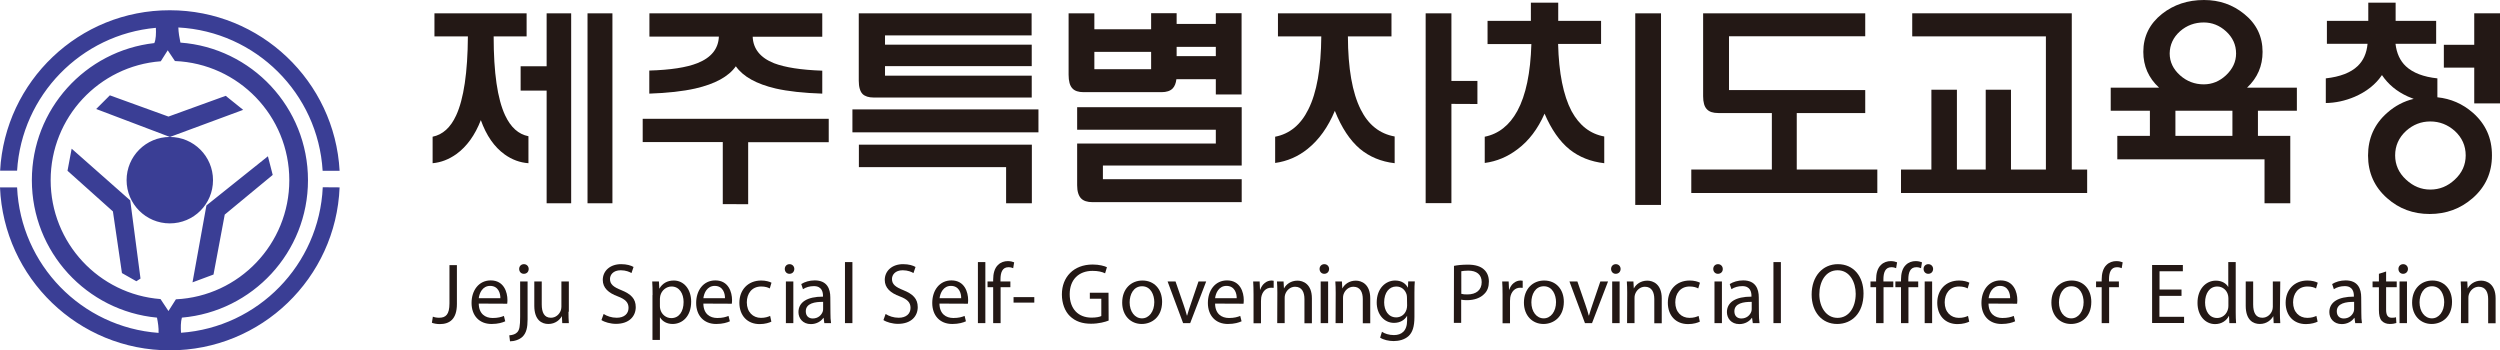 <?xml version="1.0" encoding="UTF-8"?> <svg xmlns="http://www.w3.org/2000/svg" xmlns:xlink="http://www.w3.org/1999/xlink" version="1.1" id="레이어_1" x="0px" y="0px" viewBox="0 0 2048 286.9" style="enable-background:new 0 0 2048 286.9;" xml:space="preserve"> <style type="text/css"> .st0{fill:#231815;} .st1{fill:#3A3E95;} </style> <g> <g> <path class="st0" d="M404.4,29.8c0,29.7,3.1,51.2,9.4,64.7c4.6,9.8,10.9,15.5,19.1,17.1v22.1c-7-0.5-13.5-2.9-19.5-7.2 c-8.5-6.1-15-15.5-19.5-28.1c-4.8,12.4-11.5,21.6-20,27.8c-6.2,4.4-12.7,6.9-19.5,7.5V112c8.3-1.7,14.7-7.5,19.3-17.5 c6.2-13.5,9.4-35.1,9.6-64.7h-27.4V10.9h75.5v18.9H404.4z M426.5,54.3h21.3V10.9h20.1v155.6h-20.1V74.2h-21.3V54.3z M481.3,10.9 h20.4v155.6h-20.4L481.3,10.9L481.3,10.9z"></path> </g> <g> <path class="st0" d="M592.1,167.2v-50.8h-65.6V97.3h152.4v19.2h-66v50.8L592.1,167.2L592.1,167.2z M616.6,30.1 c0.4,9.9,6.2,17.2,17.5,21.7c8.9,3.4,22,5.5,39.5,6.1v18.8c-15.4-0.5-28.1-1.9-38.2-4.2c-15.7-3.7-26.6-9.7-32.6-18.2 c-6,8.5-17.1,14.5-33.2,18.2c-10.2,2.3-22.8,3.7-37.7,4.2V57.8c17.3-0.5,30.5-2.5,39.5-6.1c11.3-4.5,17.1-11.8,17.5-21.7h-56.9 V10.9h141.6v19.2H616.6z"></path> </g> <g> <path class="st0" d="M850.7,89.6v18.8H698.3V89.6H850.7z M715.8,79.9c-4.2,0-7.2-1-9.2-2.9c-2-2.1-3.1-5.7-3.1-10.9V10.9h141.6 v18.1H725v7.6h120.2v17.6H725V62h120.2v17.9L715.8,79.9z M824.2,136.9H703.6v-18.4h141.7v48h-21.1L824.2,136.9L824.2,136.9z"></path> </g> <g> <path class="st0" d="M951.5,75.5c4.1,0,7.2-1,9.2-3.1c1.6-1.7,2.6-4.2,3-7.5H996v12.5h21.1V10.8H996v8.8h-32.1v-8.8h-20.9v13.2 h-46.5V10.9h-21.1v50.3c0,5.3,1,9,3.1,11.2c1.9,2.1,5,3.1,9.2,3.1H951.5z M996,38.4v7.6h-32.1v-7.6H996z M896.5,42.5H943v14.2 h-46.5V42.5z"></path> <path class="st0" d="M1017.2,135.6V87.8H882.4v18.5H996h0v11.3H882.4v34.2c0,4.9,1.1,8.5,3.2,10.7c2,2.1,5.2,3.1,9.4,3.1h122.2 v-18.8H903.5v-11.2H1017.2z"></path> </g> <g> <path class="st0" d="M1139.9,29.8h-35.7c0.1,26.2,3.6,46.2,10.5,59.9c6.2,12.5,15.5,19.9,27.8,22.1v21.9 c-11.2-1.3-20.7-5.3-28.5-11.8c-8.2-7-15-17.3-20.5-31.1c-5.6,13.4-13,23.7-22.2,31.1c-7.9,6.4-16.8,10.2-26.7,11.6V112 c11.9-2.3,21-9.8,27.2-22.4c6.9-13.7,10.4-33.7,10.6-59.8h-35.5V10.9h93L1139.9,29.8L1139.9,29.8z M1189,85.1v81.3h-21.1V10.9 h21.1v55.4h21.3v18.9L1189,85.1L1189,85.1z"></path> </g> <g> <path class="st0" d="M1276.4,36c0.6,23.9,4.3,42.2,11,55c6.4,11.8,15.3,18.7,26.8,20.8v21.9c-11.2-1.3-20.6-5.1-28.3-11.2 c-8.2-6.6-15-16.4-20.6-29.4c-5.5,12.5-12.9,22.3-22.2,29.2c-8,6.1-17,9.9-26.8,11.2V112c11.4-2.3,20.3-9.4,26.7-21.1 c7-12.9,10.8-31.1,11.5-54.8h-35.9V17.1h35.5V2.2h22.4v14.9h35.1V36H1276.4z M1339.6,10.9h21.1v157h-21.1V10.9z"></path> </g> <path class="st0" d="M1471.9,138.9V92.6h56.1V73.8h-111.6V29.7H1528V10.9h-132.8v67.9c0,5,1,8.6,3.1,10.7c1.9,2.1,5,3.1,9.4,3.1 h43.8v46.3h-66v19.2h152.4v-19.2H1471.9z"></path> <polygon class="st0" points="1697.2,138.9 1697.2,10.9 1566.5,10.9 1566.5,29.8 1676,29.8 1676,138.9 1647.4,138.9 1647.4,73.5 1626.7,73.5 1626.7,138.9 1603.1,138.9 1603.1,73.5 1582.2,73.5 1582.2,138.9 1557.3,138.9 1557.3,158.1 1709.8,158.1 1709.8,138.9 "></polygon> <path class="st0" d="M1881.6,90.7V71.8h-40.8c8.5-8,12.7-17.7,12.7-29.3c0-12.6-5-23-15.1-31.1c-9.4-7.6-20.3-11.4-32.9-11.4 c-13.3,0-24.8,3.8-34.4,11.4c-10.2,8.1-15.3,18.5-15.3,31.1c0,11.6,4.3,21.4,12.9,29.3h-39.6v18.9h32.1v20.6h-26.7v19.2h120.6v36 h21.1v-44v-11.2h-26.5V90.7H1881.6z M1785.9,25.6c5.5-4.8,12-7.2,19.4-7.2c6.8,0,12.9,2.4,18.2,7.2c5.5,5,8.3,11.1,8.3,18.2 c0,6.8-2.8,12.7-8.3,17.9c-5.3,4.9-11.3,7.4-18.2,7.4c-7.4,0-13.9-2.5-19.4-7.4c-5.6-5-8.5-11-8.5-17.9 C1777.5,36.7,1780.3,30.6,1785.9,25.6z M1782.1,111.3V90.7h46.7v20.6H1782.1z"></path> <g> <path class="st0" d="M2025.7,92.3c-8.4-7.3-18.1-11.5-29-12.6V64.2c-11.4-1.2-20-4.5-25.8-9.9c-4.8-4.5-7.6-10.7-8.5-18.4h33.3h0 V17.1h-33.2V2.2h-22.4v14.9h-33.9v18.8h33.3c-0.7,7.6-3.4,13.7-8.1,18.2c-5.6,5.4-14.4,8.8-26.1,10.1v20.2 c7.9-0.1,15.8-1.8,23.6-5.1c9.7-4.2,17.2-10.1,22.4-17.8c5.1,7.6,12.1,13.4,21.1,17.5c1.6,0.7,3.3,1.4,4.9,2 c-8,1.9-15.3,5.7-21.7,11.4c-10.5,9.2-15.7,20.9-15.7,35c0,14.1,5.2,25.8,15.7,35c9.7,8.6,21.3,12.9,34.8,12.9 c13.5,0,25.2-4.3,35.1-12.9c10.6-9.2,15.9-20.9,15.9-35C2041.5,113.2,2036.2,101.5,2025.7,92.3z M2010.9,147.2 c-5.8,5.4-12.4,8.1-20,8.1c-7.4,0-14-2.7-19.8-8.1c-6-5.5-9-12.2-9-19.9c0-7.9,3-14.6,9-20.1c5.8-5.2,12.4-7.7,19.8-7.7 c7.6,0,14.2,2.6,20,7.7c6,5.5,9,12.2,9,20.1C2019.9,135,2016.9,141.7,2010.9,147.2z"></path> <polygon class="st0" points="2026.9,10.9 2026.9,36.7 2002,36.7 2002,55.4 2026.9,55.4 2026.9,84.7 2048,84.7 2048,10.9 "></polygon> </g> <g> <path class="st0" d="M368.2,217.2h6.1V249c0,12.6-6.1,16.5-14.1,16.5c-2.3,0-5-0.5-6.4-1.1l0.8-5c1.2,0.5,3,0.9,5.1,0.9 c5.4,0,8.5-2.5,8.5-11.8L368.2,217.2L368.2,217.2z"></path> </g> <g> <path class="st0" d="M392.2,248.7c0.1,8.4,5.3,11.8,11.4,11.8c4.3,0,7-0.8,9.2-1.7l1.1,4.4c-2.1,1-5.9,2.2-11.2,2.2 c-10.2,0-16.4-7-16.4-17.2c0-10.4,6-18.5,15.7-18.5c10.9,0,13.7,9.8,13.7,16.1c0,1.3-0.1,2.3-0.2,3L392.2,248.7z M409.9,244.3 c0.1-3.9-1.6-10.1-8.4-10.1c-6.2,0-8.8,5.8-9.3,10.1H409.9z"></path> </g> <g> <path class="st0" d="M417.2,274.7c2.8-0.2,5.2-1,6.6-2.6c1.7-1.9,2.3-4.6,2.3-12.8v-28.7h6.1v31.1c0,6.6-1,10.9-4,14 c-2.7,2.7-7.1,3.9-10.4,3.9L417.2,274.7z M429.1,224.3c-2.3,0-3.8-1.8-3.8-4c0-2.2,1.6-3.9,3.9-3.9c2.3,0,3.9,1.8,3.9,3.9 C433.1,222.5,431.7,224.3,429.1,224.3L429.1,224.3z"></path> </g> <g> <path class="st0" d="M465.7,255.4c0,3.5,0.1,6.6,0.3,9.3h-5.4l-0.3-5.6h-0.1c-1.5,2.7-5.1,6.3-11,6.3c-5.2,0-11.5-3-11.5-14.9 v-19.9h6.1v18.8c0,6.5,2,10.9,7.5,10.9c4.1,0,6.9-2.9,8-5.7c0.3-0.8,0.6-2,0.6-3.2v-20.8h6.1V255.4z"></path> </g> <g> <path class="st0" d="M494.5,257.2c2.7,1.8,6.6,3.1,10.7,3.1c6.1,0,9.7-3.2,9.7-8.1c0-4.4-2.5-7-8.8-9.4 c-7.6-2.8-12.3-6.9-12.3-13.5c0-7.4,6-12.9,15-12.9c4.7,0,8.2,1.1,10.2,2.3l-1.7,5c-1.4-0.9-4.6-2.3-8.8-2.3 c-6.3,0-8.8,3.9-8.8,7.1c0,4.4,2.8,6.6,9.3,9.2c7.9,3.2,11.8,7,11.8,13.9c0,7.3-5.2,13.7-16.2,13.7c-4.5,0-9.4-1.4-11.9-3.1 L494.5,257.2z"></path> </g> <g> <path class="st0" d="M534.6,241.7c0-4.4-0.1-7.9-0.3-11.1h5.5l0.3,5.8h0.1c2.4-4.2,6.4-6.6,11.8-6.6c8.1,0,14.2,7,14.2,17.3 c0,12.3-7.4,18.3-15.2,18.3c-4.5,0-8.3-2-10.3-5.4h-0.1v18.5h-6.1V241.7z M540.6,250.8c0,0.8,0.1,1.8,0.3,2.5c1,4.3,4.8,7.3,9,7.3 c6.4,0,10.1-5.4,10.1-13.2c0-6.8-3.4-12.7-9.9-12.7c-4.1,0-8.1,3-9.2,7.6c-0.1,0.8-0.3,1.8-0.3,2.5L540.6,250.8L540.6,250.8z"></path> </g> <g> <path class="st0" d="M576.2,248.7c0.1,8.4,5.3,11.8,11.4,11.8c4.3,0,7-0.8,9.2-1.7l1.1,4.4c-2.1,1-5.9,2.2-11.2,2.2 c-10.2,0-16.4-7-16.4-17.2c0-10.4,6-18.5,15.7-18.5c10.9,0,13.7,9.8,13.7,16.1c0,1.3-0.1,2.3-0.2,3L576.2,248.7z M593.9,244.3 c0.1-3.9-1.6-10.1-8.4-10.1c-6.2,0-8.8,5.8-9.3,10.1H593.9z"></path> </g> <g> <path class="st0" d="M631.9,263.5c-1.6,0.8-5.1,2-9.6,2c-10.1,0-16.6-7-16.6-17.5c0-10.5,7-18.2,17.9-18.2c3.6,0,6.8,0.9,8.4,1.8 l-1.4,4.7c-1.4-0.8-3.7-1.6-7-1.6c-7.7,0-11.8,5.8-11.8,13c0,7.9,5,12.7,11.6,12.7c3.4,0,5.7-0.8,7.5-1.6L631.9,263.5z"></path> </g> <g> <path class="st0" d="M646.7,224.3c-2.3,0-3.8-1.8-3.8-4c0-2.2,1.6-3.9,3.9-3.9c2.3,0,3.9,1.8,3.9,3.9 C650.7,222.5,649.2,224.3,646.7,224.3L646.7,224.3z M643.8,264.7v-34.1h6.1v34.1H643.8z"></path> </g> <g> <path class="st0" d="M680.3,256.5c0,3,0.1,5.8,0.5,8.2h-5.5l-0.6-4.3h-0.2c-1.8,2.7-5.5,5.1-10.2,5.1c-6.8,0-10.2-4.9-10.2-9.8 c0-8.2,7.2-12.7,20.1-12.7v-0.7c0-2.8-0.8-8-7.6-7.9c-3.2,0-6.4,0.9-8.8,2.5l-1.4-4.2c2.8-1.8,6.8-3,11-3 c10.3,0,12.8,7.1,12.8,13.9L680.3,256.5L680.3,256.5z M674.3,247.3c-6.6-0.1-14.2,1.1-14.2,7.7c0,4.1,2.6,5.9,5.7,5.9 c4.4,0,7.2-2.8,8.2-5.7c0.2-0.6,0.3-1.3,0.3-2L674.3,247.3L674.3,247.3z"></path> </g> <g> <path class="st0" d="M692.2,214.7h6.1v50h-6.1V214.7z"></path> </g> <g> <path class="st0" d="M725.5,257.2c2.7,1.8,6.6,3.1,10.7,3.1c6.1,0,9.7-3.2,9.7-8.1c0-4.4-2.5-7-8.8-9.4 c-7.6-2.8-12.3-6.9-12.3-13.5c0-7.4,6-12.9,15-12.9c4.7,0,8.2,1.1,10.2,2.3l-1.7,5c-1.4-0.9-4.6-2.3-8.8-2.3 c-6.3,0-8.8,3.9-8.8,7.1c0,4.4,2.8,6.6,9.3,9.2c7.9,3.2,11.8,7,11.8,13.9c0,7.3-5.2,13.7-16.2,13.7c-4.5,0-9.4-1.4-11.9-3.1 L725.5,257.2z"></path> </g> <g> <path class="st0" d="M769.6,248.7c0.1,8.4,5.3,11.8,11.4,11.8c4.3,0,7-0.8,9.2-1.7l1.1,4.4c-2.1,1-5.9,2.2-11.2,2.2 c-10.2,0-16.4-7-16.4-17.2c0-10.4,6-18.5,15.7-18.5c10.9,0,13.7,9.8,13.7,16.1c0,1.3-0.1,2.3-0.2,3L769.6,248.7z M787.4,244.3 c0.1-3.9-1.6-10.1-8.4-10.1c-6.2,0-8.8,5.8-9.3,10.1H787.4z"></path> </g> <g> <path class="st0" d="M801.1,214.7h6.1v50h-6.1V214.7z"></path> </g> <g> <path class="st0" d="M813.6,264.7v-29.4H809v-4.7h4.6V229c0-4.8,1.1-9.2,3.9-11.9c2.3-2.3,5.3-3.2,8.1-3.2c2.2,0,4,0.5,5.2,1 l-0.8,4.8c-1-0.4-2.1-0.8-3.9-0.8c-5.1,0-6.5,4.6-6.5,9.9v1.8h8.1v4.7h-8v29.4L813.6,264.7L813.6,264.7z"></path> </g> <g> <path class="st0" d="M847.3,243.4v4.5h-17v-4.5H847.3z"></path> </g> <g> <path class="st0" d="M908.2,262.6c-2.7,1.1-8.1,2.6-14.4,2.6c-7,0-12.8-1.8-17.4-6.3c-4-3.9-6.5-10.3-6.5-17.7 c0-14.2,9.6-24.5,25.2-24.5c5.4,0,9.7,1.2,11.7,2.2l-1.5,5c-2.5-1.2-5.6-2-10.3-2c-11.3,0-18.7,7.2-18.7,19.1 c0,12,7,19.2,17.9,19.2c3.9,0,6.6-0.6,8-1.3v-14.2h-9.4v-4.9h15.3L908.2,262.6L908.2,262.6z"></path> </g> <g> <path class="st0" d="M935.3,265.4c-9,0-16-6.8-16-17.5c0-11.4,7.4-18.1,16.6-18.1c9.6,0,16.1,7.1,16.1,17.5 C951.9,260,943.3,265.4,935.3,265.4L935.3,265.4L935.3,265.4z M935.5,260.8c5.8,0,10.1-5.6,10.1-13.3c0-5.8-2.8-13-10-13 c-7.1,0-10.2,6.8-10.2,13.2C925.4,255.2,929.6,260.8,935.5,260.8L935.5,260.8z"></path> </g> <g> <path class="st0" d="M963,230.6l6.6,19.1c1.1,3.2,2,6,2.7,8.8h0.2c0.8-2.8,1.7-5.6,2.8-8.8l6.5-19.1h6.3L975,264.7h-5.8 l-12.7-34.1H963z"></path> </g> <g> <path class="st0" d="M995.4,248.7c0.1,8.4,5.3,11.8,11.4,11.8c4.3,0,7-0.8,9.2-1.7l1.1,4.4c-2.1,1-5.9,2.2-11.2,2.2 c-10.2,0-16.4-7-16.4-17.2c0-10.4,6-18.5,15.7-18.5c10.9,0,13.7,9.8,13.7,16.1c0,1.3-0.1,2.3-0.2,3L995.4,248.7z M1013.1,244.3 c0.1-3.9-1.6-10.1-8.4-10.1c-6.2,0-8.8,5.8-9.3,10.1H1013.1z"></path> </g> <g> <path class="st0" d="M1026.9,241.2c0-4-0.1-7.5-0.3-10.6h5.3l0.3,6.7h0.2c1.5-4.6,5.2-7.5,9.3-7.5c0.6,0,1.1,0.1,1.7,0.2v5.8 c-0.7-0.1-1.3-0.1-2.1-0.1c-4.3,0-7.3,3.3-8.1,7.9c-0.1,0.9-0.2,1.9-0.2,3v18.2h-6.1L1026.9,241.2z"></path> </g> <g> <path class="st0" d="M1046.4,239.8c0-3.6-0.1-6.4-0.3-9.2h5.4l0.3,5.6h0.1c1.7-3.2,5.5-6.3,11-6.3c4.6,0,11.8,2.8,11.8,14.5v20.4 h-6.1V245c0-5.5-2-10.1-7.7-10.1c-3.9,0-7,2.9-8.1,6.3c-0.3,0.8-0.4,1.9-0.4,2.9v20.6h-6.1L1046.4,239.8L1046.4,239.8z"></path> </g> <g> <path class="st0" d="M1084.8,224.3c-2.3,0-3.8-1.8-3.8-4c0-2.2,1.6-3.9,3.9-3.9s3.9,1.8,3.9,3.9 C1088.8,222.5,1087.3,224.3,1084.8,224.3L1084.8,224.3z M1081.9,264.7v-34.1h6.1v34.1H1081.9z"></path> </g> <g> <path class="st0" d="M1094.2,239.8c0-3.6-0.1-6.4-0.3-9.2h5.4l0.3,5.6h0.1c1.7-3.2,5.5-6.3,11-6.3c4.6,0,11.8,2.8,11.8,14.5v20.4 h-6.1V245c0-5.5-2-10.1-7.7-10.1c-3.9,0-7,2.9-8.1,6.3c-0.3,0.8-0.4,1.9-0.4,2.9v20.6h-6.1L1094.2,239.8L1094.2,239.8z"></path> </g> <g> <path class="st0" d="M1158.7,259.7c0,7.9-1.6,12.6-4.8,15.6c-3.3,3-8,4.1-12.2,4.1c-4,0-8.4-1-11.1-2.8l1.5-4.8 c2.2,1.5,5.7,2.7,9.8,2.7c6.2,0,10.8-3.3,10.8-12v-3.7h-0.1c-1.8,3.2-5.5,5.7-10.6,5.7c-8.3,0-14.2-7.2-14.2-16.7 c0-11.6,7.4-18,15.1-18c5.8,0,8.9,3,10.4,5.8h0.1l0.2-5.1h5.4c-0.2,2.4-0.3,5.1-0.3,9.3L1158.7,259.7L1158.7,259.7z M1152.6,244 c0-1-0.1-1.9-0.3-2.7c-1.1-3.7-4-6.6-8.5-6.6c-5.8,0-9.9,5-9.9,13c0,6.6,3.4,12.3,9.9,12.3c3.8,0,7.2-2.4,8.4-6.4 c0.3-1,0.5-2.2,0.5-3.3L1152.6,244L1152.6,244z"></path> </g> <g> <path class="st0" d="M1191.1,217.8c2.9-0.6,6.7-1,11.5-1c5.9,0,10.3,1.4,13,3.9c2.6,2.3,4.1,5.7,4.1,9.9c0,4.3-1.2,7.7-3.7,10.1 c-3.2,3.4-8.3,5.2-14.2,5.2c-1.8,0-3.4-0.1-4.8-0.4v19h-6L1191.1,217.8L1191.1,217.8z M1197.1,240.7c1.3,0.4,3,0.5,5,0.5 c7.3,0,11.7-3.7,11.7-10.1c0-6.3-4.3-9.4-11-9.4c-2.6,0-4.6,0.3-5.7,0.5L1197.1,240.7L1197.1,240.7z"></path> </g> <g> <path class="st0" d="M1230.9,241.2c0-4-0.1-7.5-0.3-10.6h5.3l0.3,6.7h0.2c1.5-4.6,5.2-7.5,9.3-7.5c0.6,0,1.1,0.1,1.7,0.2v5.8 c-0.7-0.1-1.3-0.1-2.1-0.1c-4.3,0-7.3,3.3-8.1,7.9c-0.1,0.9-0.2,1.9-0.2,3v18.2h-6.1L1230.9,241.2z"></path> </g> <g> <path class="st0" d="M1264.4,265.4c-9,0-16-6.8-16-17.5c0-11.4,7.4-18.1,16.6-18.1c9.6,0,16.1,7.1,16.1,17.5 C1281,260,1272.4,265.4,1264.4,265.4L1264.4,265.4L1264.4,265.4z M1264.6,260.8c5.8,0,10.1-5.6,10.1-13.3c0-5.8-2.8-13-10-13 c-7.1,0-10.2,6.8-10.2,13.2C1254.5,255.2,1258.7,260.8,1264.6,260.8L1264.6,260.8z"></path> </g> <g> <path class="st0" d="M1292.2,230.6l6.6,19.1c1.1,3.2,2,6,2.7,8.8h0.2c0.8-2.8,1.7-5.6,2.8-8.8l6.5-19.1h6.3l-13.1,34.1h-5.8 l-12.7-34.1H1292.2z"></path> </g> <g> <path class="st0" d="M1323.6,224.3c-2.3,0-3.8-1.8-3.8-4c0-2.2,1.6-3.9,3.9-3.9c2.3,0,3.9,1.8,3.9,3.9 C1327.6,222.5,1326.1,224.3,1323.6,224.3L1323.6,224.3z M1320.7,264.7v-34.1h6.1v34.1H1320.7z"></path> </g> <g> <path class="st0" d="M1333,239.8c0-3.6-0.1-6.4-0.3-9.2h5.4l0.3,5.6h0.1c1.7-3.2,5.5-6.3,11-6.3c4.6,0,11.8,2.8,11.8,14.5v20.4 h-6.1V245c0-5.5-2-10.1-7.7-10.1c-3.9,0-7,2.9-8.1,6.3c-0.3,0.8-0.4,1.9-0.4,2.9v20.6h-6.1L1333,239.8L1333,239.8z"></path> </g> <g> <path class="st0" d="M1392.5,263.5c-1.6,0.8-5.1,2-9.6,2c-10.1,0-16.6-7-16.6-17.5c0-10.5,7-18.2,17.9-18.2c3.6,0,6.8,0.9,8.4,1.8 l-1.4,4.7c-1.4-0.8-3.7-1.6-7-1.6c-7.7,0-11.8,5.8-11.8,13c0,7.9,5,12.7,11.6,12.7c3.5,0,5.7-0.8,7.5-1.6L1392.5,263.5z"></path> </g> <g> <path class="st0" d="M1407.3,224.3c-2.3,0-3.8-1.8-3.8-4c0-2.2,1.6-3.9,3.9-3.9s3.9,1.8,3.9,3.9 C1411.4,222.5,1409.8,224.3,1407.3,224.3L1407.3,224.3z M1404.5,264.7v-34.1h6.1v34.1H1404.5z"></path> </g> <g> <path class="st0" d="M1440.9,256.5c0,3,0.1,5.8,0.5,8.2h-5.5l-0.6-4.3h-0.2c-1.8,2.7-5.5,5.1-10.2,5.1c-6.8,0-10.2-4.9-10.2-9.8 c0-8.2,7.2-12.7,20.1-12.7v-0.7c0-2.8-0.8-8-7.6-7.9c-3.2,0-6.4,0.9-8.8,2.5l-1.4-4.2c2.8-1.8,6.8-3,11-3 c10.3,0,12.8,7.1,12.8,13.9L1440.9,256.5L1440.9,256.5z M1435,247.3c-6.6-0.1-14.2,1.1-14.2,7.7c0,4.1,2.6,5.9,5.7,5.9 c4.4,0,7.2-2.8,8.2-5.7c0.2-0.6,0.3-1.3,0.3-2V247.3z"></path> </g> <g> <path class="st0" d="M1452.8,214.7h6.1v50h-6.1V214.7z"></path> </g> <g> <path class="st0" d="M1505,265.4c-12.4,0-20.9-9.7-20.9-24.1c0-15.1,9.1-24.9,21.5-24.9c12.8,0,21,9.9,21,24 C1526.6,256.7,1516.9,265.4,1505,265.4L1505,265.4L1505,265.4z M1505.3,260.4c9.5,0,14.9-8.9,14.9-19.7c0-9.4-4.8-19.3-14.8-19.3 c-10,0-15,9.5-15,19.8C1490.4,251.2,1495.8,260.4,1505.3,260.4L1505.3,260.4z"></path> </g> <g> <path class="st0" d="M1536.9,264.7v-29.4h-4.6v-4.7h4.6V229c0-4.8,1.1-9.2,3.9-11.9c2.3-2.3,5.3-3.2,8.1-3.2c2.2,0,4,0.5,5.2,1 l-0.8,4.8c-1-0.4-2.1-0.8-3.9-0.8c-5.1,0-6.5,4.6-6.5,9.9v1.8h8.1v4.7h-8v29.4L1536.9,264.7L1536.9,264.7z"></path> </g> <g> <path class="st0" d="M1557.3,264.7v-29.4h-4.6v-4.7h4.6V229c0-4.8,1.1-9.2,3.9-11.9c2.3-2.3,5.3-3.2,8.1-3.2c2.2,0,4,0.5,5.2,1 l-0.8,4.8c-1-0.4-2.1-0.8-3.9-0.8c-5.1,0-6.5,4.6-6.5,9.9v1.8h8.1v4.7h-8v29.4L1557.3,264.7L1557.3,264.7z"></path> </g> <g> <path class="st0" d="M1579.6,224.3c-2.3,0-3.8-1.8-3.8-4c0-2.2,1.6-3.9,3.9-3.9s3.9,1.8,3.9,3.9 C1583.6,222.5,1582.1,224.3,1579.6,224.3L1579.6,224.3z M1576.7,264.7v-34.1h6.1v34.1H1576.7z"></path> </g> <g> <path class="st0" d="M1613.2,263.5c-1.6,0.8-5.1,2-9.6,2c-10.1,0-16.6-7-16.6-17.5c0-10.5,7-18.2,17.9-18.2c3.6,0,6.8,0.9,8.4,1.8 l-1.4,4.7c-1.4-0.8-3.7-1.6-7-1.6c-7.7,0-11.8,5.8-11.8,13c0,7.9,5,12.7,11.6,12.7c3.5,0,5.7-0.8,7.5-1.6L1613.2,263.5z"></path> </g> <g> <path class="st0" d="M1629,248.7c0.1,8.4,5.3,11.8,11.4,11.8c4.3,0,7-0.8,9.3-1.7l1.1,4.4c-2.1,1-5.9,2.2-11.2,2.2 c-10.2,0-16.4-7-16.4-17.2c0-10.4,6-18.5,15.7-18.5c10.9,0,13.7,9.8,13.7,16.1c0,1.3-0.1,2.3-0.2,3L1629,248.7z M1646.7,244.3 c0.1-3.9-1.6-10.1-8.3-10.1c-6.2,0-8.8,5.8-9.3,10.1H1646.7z"></path> </g> <g> <path class="st0" d="M1696.5,265.4c-9,0-16-6.8-16-17.5c0-11.4,7.4-18.1,16.6-18.1c9.6,0,16.1,7.1,16.1,17.5 C1713.2,260,1704.6,265.4,1696.5,265.4L1696.5,265.4L1696.5,265.4z M1696.8,260.8c5.8,0,10.1-5.6,10.1-13.3c0-5.8-2.8-13-10-13 c-7.1,0-10.2,6.8-10.2,13.2C1686.7,255.2,1690.8,260.8,1696.8,260.8L1696.8,260.8z"></path> </g> <g> <path class="st0" d="M1721.7,264.7v-29.4h-4.6v-4.7h4.6V229c0-4.8,1.1-9.2,3.9-11.9c2.3-2.3,5.3-3.2,8.1-3.2c2.2,0,4,0.5,5.2,1 l-0.8,4.8c-1-0.4-2.1-0.8-3.9-0.8c-5.1,0-6.5,4.6-6.5,9.9v1.8h8.1v4.7h-8v29.4L1721.7,264.7L1721.7,264.7z"></path> </g> <g> <path class="st0" d="M1787,242.4h-18v17.1h20.2v5.1h-26.2v-47.5h25.2v5.1h-19.1v15h18V242.4z"></path> </g> <g> <path class="st0" d="M1831.5,214.7v41.2c0,3,0.1,6.5,0.3,8.8h-5.5l-0.3-5.9h-0.1c-1.9,3.8-5.9,6.7-11.3,6.7 c-8.1,0-14.4-7-14.4-17.3c-0.1-11.4,6.9-18.3,15-18.3c5.2,0,8.6,2.5,10.1,5.1h0.1v-20.3L1831.5,214.7L1831.5,214.7z M1825.5,244.5 c0-0.8-0.1-1.8-0.3-2.7c-0.9-3.9-4.2-7.1-8.8-7.1c-6.3,0-10,5.6-10,13.1c0,7,3.4,12.7,9.9,12.7c4.1,0,7.8-2.8,8.9-7.4 c0.2-0.8,0.3-1.7,0.3-2.7L1825.5,244.5L1825.5,244.5z"></path> </g> <g> <path class="st0" d="M1867.7,255.4c0,3.5,0.1,6.6,0.3,9.3h-5.4l-0.3-5.6h-0.1c-1.5,2.7-5.1,6.3-11,6.3c-5.2,0-11.5-3-11.5-14.9 v-19.9h6.1v18.8c0,6.5,2,10.9,7.5,10.9c4.1,0,6.9-2.9,8-5.7c0.3-0.8,0.6-2,0.6-3.2v-20.8h6.1L1867.7,255.4L1867.7,255.4z"></path> </g> <g> <path class="st0" d="M1898.6,263.5c-1.6,0.8-5.1,2-9.6,2c-10.1,0-16.6-7-16.6-17.5c0-10.5,7-18.2,17.9-18.2c3.6,0,6.8,0.9,8.4,1.8 l-1.4,4.7c-1.4-0.8-3.7-1.6-7-1.6c-7.7,0-11.8,5.8-11.8,13c0,7.9,5,12.7,11.6,12.7c3.5,0,5.7-0.8,7.5-1.6L1898.6,263.5z"></path> </g> <g> <path class="st0" d="M1934.4,256.5c0,3,0.1,5.8,0.5,8.2h-5.5l-0.6-4.3h-0.2c-1.8,2.7-5.5,5.1-10.2,5.1c-6.8,0-10.2-4.9-10.2-9.8 c0-8.2,7.2-12.7,20.1-12.7v-0.7c0-2.8-0.8-8-7.6-7.9c-3.2,0-6.4,0.9-8.8,2.5l-1.4-4.2c2.8-1.8,6.8-3,11-3 c10.3,0,12.8,7.1,12.8,13.9L1934.4,256.5L1934.4,256.5z M1928.5,247.3c-6.6-0.1-14.2,1.1-14.2,7.7c0,4.1,2.6,5.9,5.7,5.9 c4.4,0,7.2-2.8,8.2-5.7c0.2-0.6,0.3-1.3,0.3-2V247.3z"></path> </g> <g> <path class="st0" d="M1954.7,222.4v8.2h8.7v4.7h-8.7v18.4c0,4.2,1.2,6.6,4.6,6.6c1.7,0,2.6-0.1,3.5-0.4l0.3,4.7 c-1.2,0.4-3,0.8-5.4,0.8c-2.8,0-5.1-1-6.6-2.6c-1.7-1.9-2.3-4.9-2.3-8.9v-18.6h-5.2v-4.7h5.2v-6.3L1954.7,222.4z"></path> </g> <g> <path class="st0" d="M1968.6,224.3c-2.3,0-3.8-1.8-3.8-4c0-2.2,1.6-3.9,3.9-3.9c2.3,0,3.9,1.8,3.9,3.9 C1972.6,222.5,1971,224.3,1968.6,224.3L1968.6,224.3z M1965.7,264.7v-34.1h6.1v34.1H1965.7z"></path> </g> <g> <path class="st0" d="M1992,265.4c-9,0-16-6.8-16-17.5c0-11.4,7.4-18.1,16.6-18.1c9.6,0,16.1,7.1,16.1,17.5 C2008.7,260,2000,265.4,1992,265.4L1992,265.4L1992,265.4z M1992.2,260.8c5.8,0,10.1-5.6,10.1-13.3c0-5.8-2.8-13-10-13 c-7.1,0-10.2,6.8-10.2,13.2C1982.1,255.2,1986.3,260.8,1992.2,260.8L1992.2,260.8z"></path> </g> <g> <path class="st0" d="M2016.1,239.8c0-3.6-0.1-6.4-0.3-9.2h5.4l0.3,5.6h0.1c1.7-3.2,5.5-6.3,11-6.3c4.6,0,11.8,2.8,11.8,14.5v20.4 h-6.1V245c0-5.5-2-10.1-7.7-10.1c-3.9,0-7,2.9-8.1,6.3c-0.3,0.8-0.4,1.9-0.4,2.9v20.6h-6.1L2016.1,239.8L2016.1,239.8z"></path> </g> <g> <path class="st1" d="M184.9,78.5l-46.9,17L90,78.1L78.8,89.3l60.4,22.9l60-22.2L184.9,78.5z M58.7,121.8l-3.4,18.1l37.2,33.3 l7.4,50.5l11.8,6.7l3.4-2.2l-8.4-64L58.7,121.8z M174.5,147.6c0-19.5-15.8-35.4-35.4-35.4c-19.5,0-35.4,15.8-35.4,35.4 c0,19.5,15.8,35.4,35.4,35.4C158.7,183,174.5,167.2,174.5,147.6z M264.4,153.4c-2.9,63.5-53,114.7-116.1,119.2 c-0.3-3.9-0.3-8.9,0.7-12.4c57.9-5,103.3-53.5,103.3-112.6c0-59.6-46.1-108.4-104.5-112.7c-0.8-3.7-1.6-8.3-1.7-12.4 c63.5,3.4,114.4,54,118.2,117.4h13.9c-4-73.3-64.8-131.5-139.1-131.5C64.8,8.3,4.1,66.5,0.1,139.8H14 C17.8,78,66.4,28.3,127.7,22.8c0.2,4.3,0.1,9.6-1.3,12.5C70,41.6,26.1,89.5,26.1,147.6c0,58.9,45,107.2,102.5,112.6 c0.8,3.9,1.5,8.5,1.3,12.5c-63-4.6-113-55.8-115.9-119.2H0c3.1,74.2,64.2,133.5,139.1,133.5c75,0,136.1-59.2,139.1-133.5 L264.4,153.4L264.4,153.4z M138,254.8l-6.5-9.8c-50.4-3.9-90-46-90-97.4c0-51.4,39.7-93.6,90.2-97.4l5.7-9l5.9,8.8 c52.1,2.1,93.7,45,93.7,97.6c0,52.3-41.1,95.1-92.9,97.6L138,254.8z M219.7,128.9l-0.2-0.9l-50.4,40.3l-11.4,63l17.2-6.4l9.2-49.1 l39.3-32.5L219.7,128.9z"></path> </g> </g> </svg> 